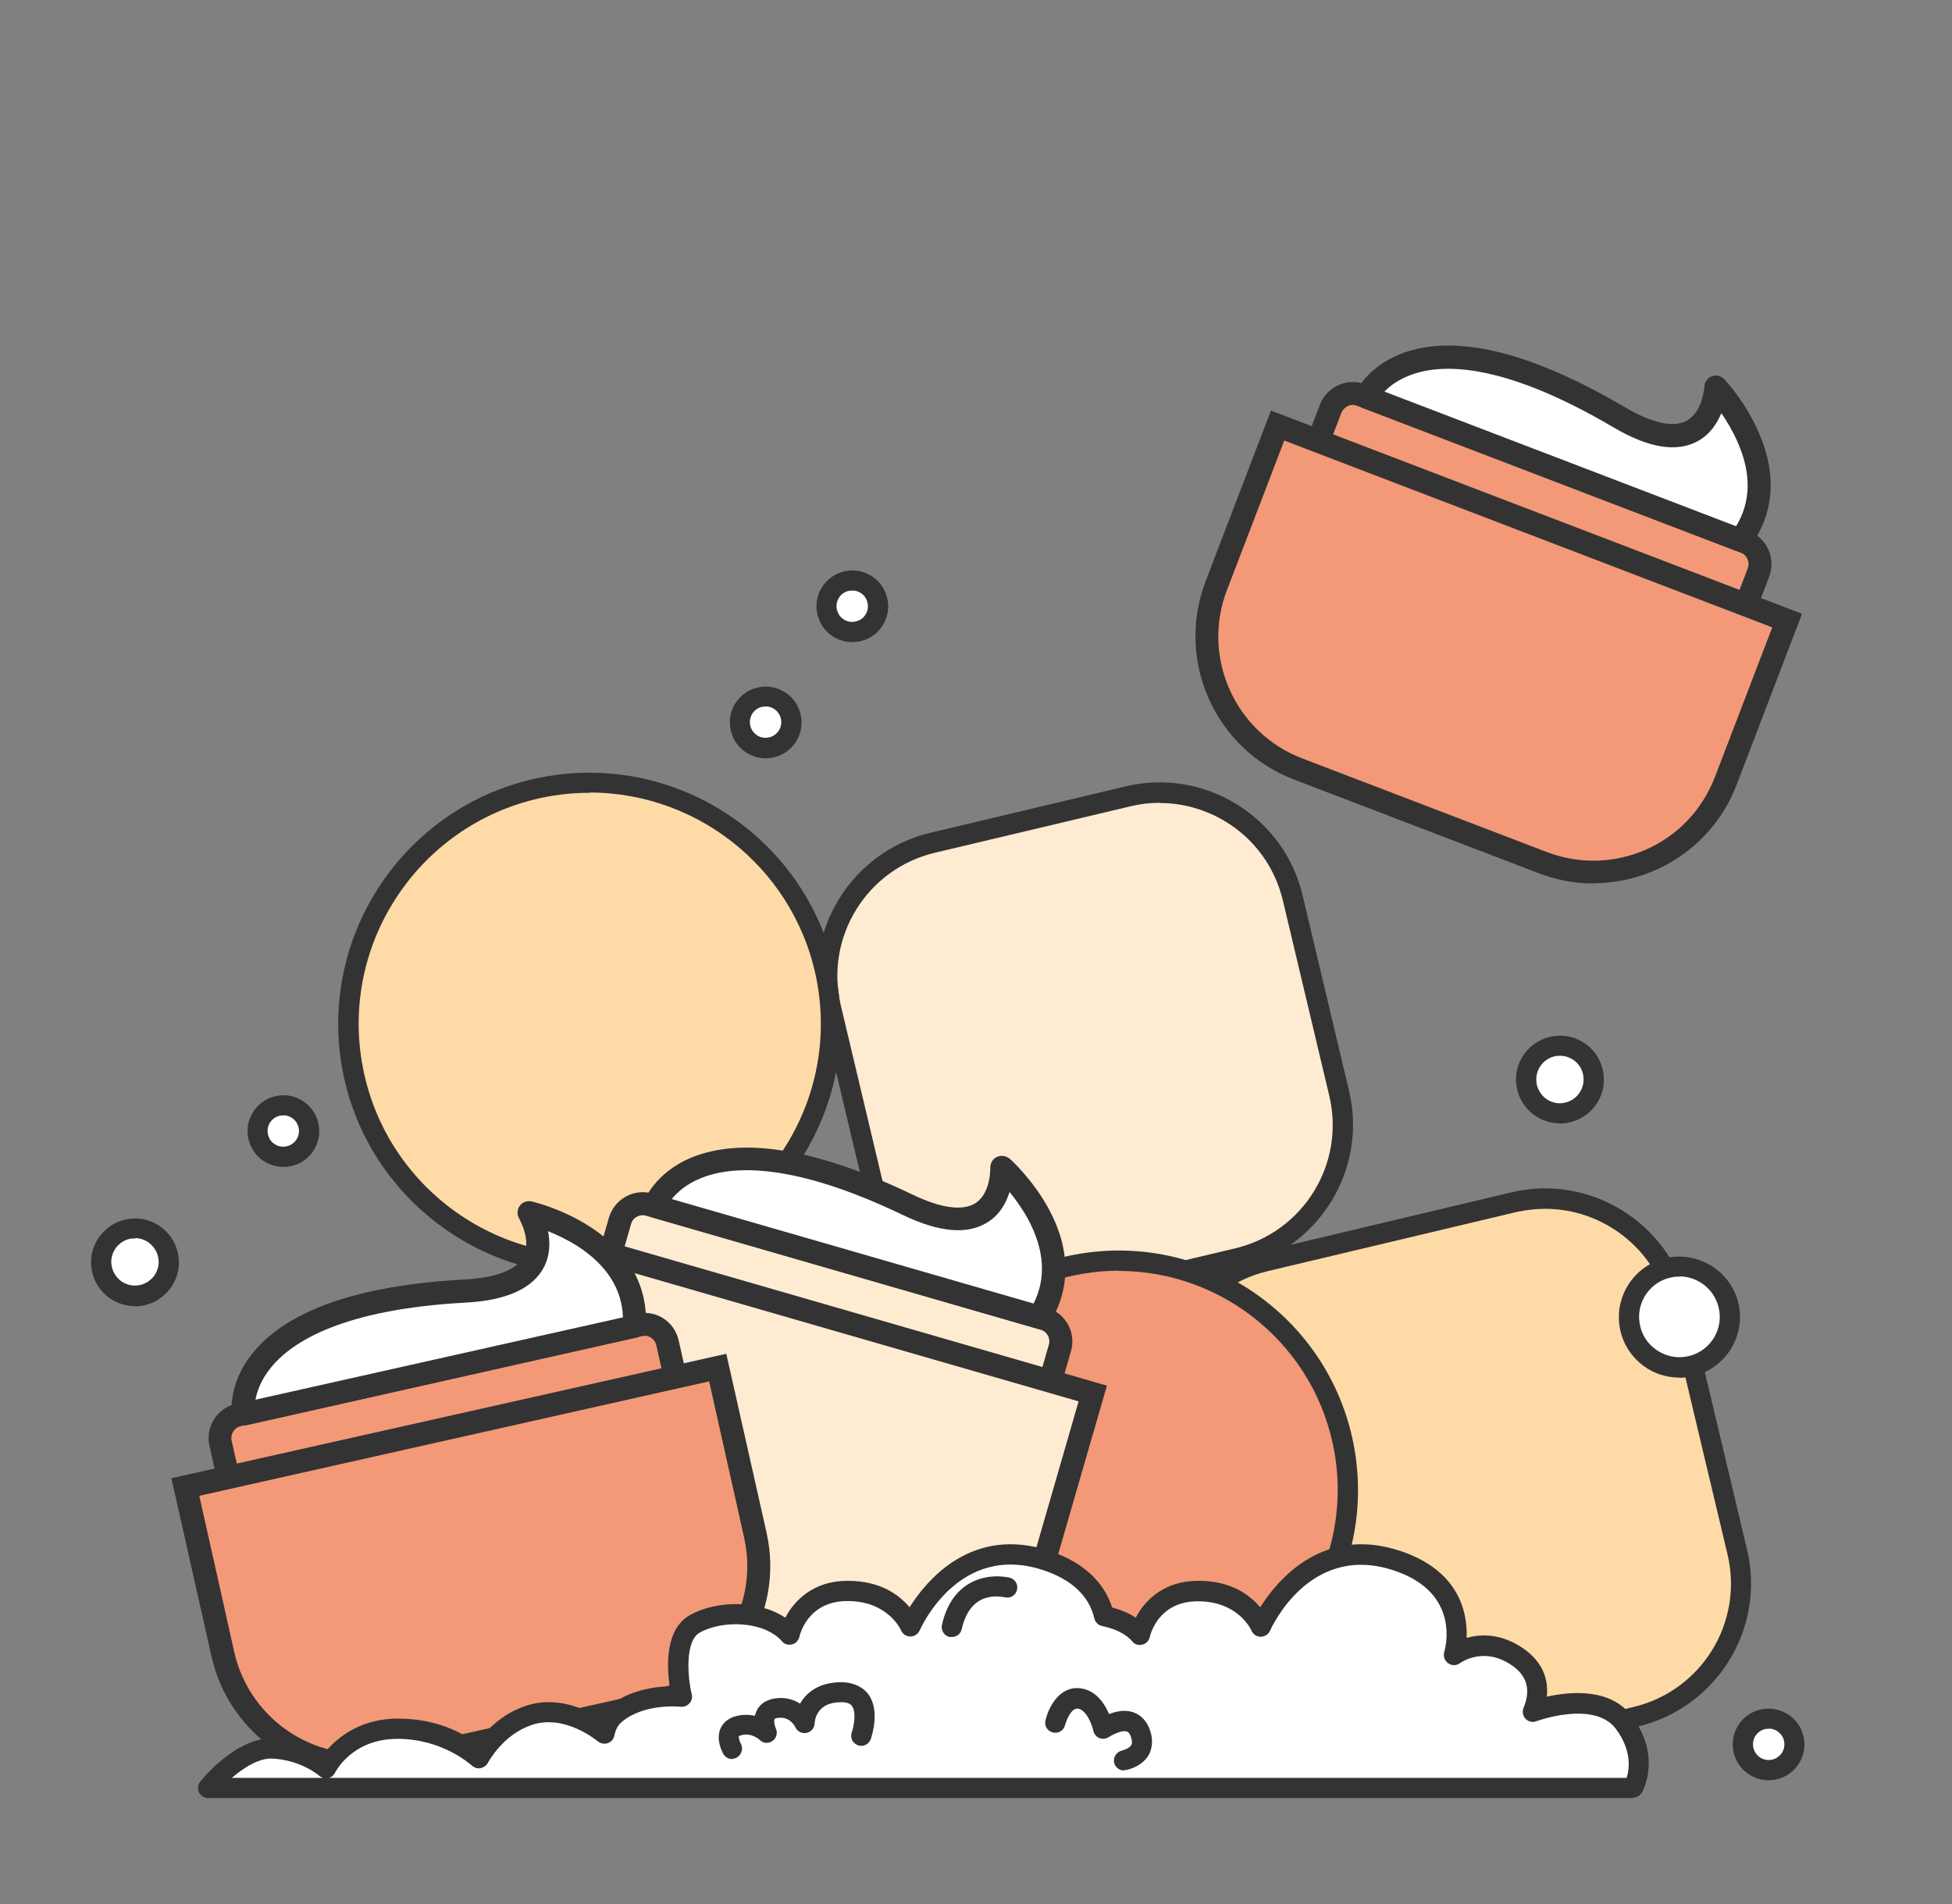 <svg viewBox="0 0 820 800.1" version="1.1" xmlns="http://www.w3.org/2000/svg" id="Calque_1">
  
  <rect x="0" y="0" width="820" height="800.1" fill="#808080" stroke="none"/>
  
  <defs>
    <style>
      .st0 {
        fill: #ffebd2;
      }

      .st1 {
        fill: #fedaa7;
      }

      .st2 {
        fill: #f39978;
      }

      .st3 {
        fill: #fff;
      }

      .st4 {
        fill: #343434;
      }

      .st5 {
        fill: #333;
      }
    </style>
  </defs>
  <g>
    <rect transform="translate(-89.7 117.7) rotate(-13.4)" ry="59.9" rx="59.9" height="199.3" width="199.3" y="341.1" x="356.4" class="st0"></rect>
    <path d="M424.6,553.8c-27.9,0-53.3-19.1-60.1-47.5l-19.5-82.1c-7.9-33.1,12.7-66.4,45.8-74.3l82.1-19.5c16.1-3.8,32.6-1.1,46.6,7.5,14,8.7,23.9,22.2,27.7,38.3l19.5,82.1c7.9,33.1-12.7,66.4-45.8,74.3l-82.1,19.5c-4.8,1.1-9.5,1.7-14.3,1.7h0ZM487.2,337.3c-4.1,0-8.3.5-12.4,1.5l-82.1,19.5c-28.6,6.8-46.3,35.5-39.5,64.1l19.5,82.1c6.8,28.6,35.5,46.3,64.1,39.5l82.1-19.5c28.6-6.8,46.3-35.5,39.5-64.1l-19.5-82.1c-3.3-13.8-11.8-25.6-23.9-33-8.5-5.2-18.1-7.9-27.8-7.9h0Z" class="st5"></path>
  </g>
  <g>
    <circle r="101.3" cy="430.2" cx="247.7" class="st1"></circle>
    <path d="M247.6,535.7c-50.6,0-95.5-36.7-104.1-88.2-9.5-57.4,29.4-111.9,86.8-121.4,57.5-9.5,111.9,29.4,121.4,86.8h0c4.6,27.8-1.9,55.8-18.3,78.7s-40.7,38.1-68.6,42.7c-5.8,1-11.6,1.4-17.4,1.4h.2ZM247.8,333.1c-5.3,0-10.6.4-16,1.3-52.8,8.8-88.6,58.9-79.8,111.7,8.8,52.8,58.8,88.6,111.7,79.8,52.8-8.8,88.6-58.9,79.8-111.7h0c-7.9-47.4-49.1-81.2-95.7-81.2h0Z" class="st5"></path>
  </g>
  <g>
    <rect transform="translate(-128.3 158.3) rotate(-13.4)" ry="59.2" rx="59.2" height="222.1" width="222.1" y="514.1" x="498.7" class="st1"></rect>
    <path d="M569.5,751.9c-11.3,0-22.4-3.1-32.3-9.2-14-8.7-23.9-22.2-27.7-38.3l-24.8-104.3c-3.8-16-1.1-32.6,7.5-46.6s22.2-23.9,38.3-27.7l104.3-24.8c33.1-7.9,66.4,12.7,74.3,45.8l24.8,104.3c7.9,33.1-12.7,66.4-45.8,74.3l-104.3,24.8c-4.8,1.1-9.6,1.7-14.4,1.7h.1ZM649.1,507.9c-4.1,0-8.2.5-12.3,1.4l-104.3,24.8c-13.8,3.3-25.6,11.8-33,23.9-7.5,12.1-9.8,26.4-6.5,40.2l24.8,104.3c3.3,13.8,11.8,25.6,23.9,33,12.1,7.5,26.4,9.8,40.2,6.5l104.3-24.8c28.6-6.8,46.3-35.5,39.5-64.1l-24.8-104.3c-5.8-24.4-27.7-40.9-51.8-40.9h0Z" class="st5"></path>
  </g>
  <g>
    <circle r="96.2" cy="625.9" cx="470" class="st2"></circle>
    <path d="M469.9,726.4c-48.2,0-90.9-34.9-99.1-84-4.4-26.5,1.8-53.1,17.4-74.9,15.6-21.8,38.8-36.3,65.3-40.7,54.7-9.1,106.5,28,115.6,82.7,4.4,26.5-1.8,53.1-17.4,74.9-15.6,21.8-38.8,36.3-65.3,40.7-5.5.9-11.1,1.4-16.5,1.4h0ZM470,533.9c-5,0-10,.4-15.1,1.3-24.2,4-45.5,17.3-59.8,37.2-14.3,20-19.9,44.4-15.9,68.6,8.3,50,55.7,84,105.8,75.7,50-8.3,84-55.8,75.7-105.8-7.5-45-46.6-76.9-90.7-76.9h0Z" class="st5"></path>
  </g>
  <g>
    <circle r="14.2" cy="530.4" cx="56.7" class="st3"></circle>
    <path d="M56.7,548.8c-3.8,0-7.5-1.2-10.7-3.4-4-2.9-6.7-7.1-7.5-12s.3-9.7,3.2-13.7,7.1-6.7,12-7.5,9.7.3,13.7,3.2,6.7,7.1,7.5,12-.3,9.7-3.2,13.7c-2.9,4-7.1,6.7-12,7.5-1,.2-2,.3-3.1.3h0ZM56.7,520.4c-.5,0-1.1,0-1.6,0-2.6.4-4.9,1.9-6.5,4-1.5,2.2-2.2,4.8-1.7,7.4.4,2.6,1.9,4.9,4,6.5,2.2,1.5,4.8,2.2,7.4,1.7,2.6-.4,4.9-1.9,6.5-4,1.5-2.2,2.2-4.8,1.7-7.4-.4-2.6-1.9-4.9-4-6.5-1.7-1.2-3.7-1.9-5.8-1.9h0Z" class="st5"></path>
  </g>
  <g>
    <circle r="10.8" cy="475.3" cx="119" class="st3"></circle>
    <path d="M119,490.3c-3.1,0-6.1-1-8.7-2.8-3.3-2.3-5.4-5.8-6.1-9.8s.3-7.9,2.6-11.2c2.3-3.3,5.8-5.4,9.8-6.1s8,.3,11.2,2.6c3.3,2.3,5.4,5.8,6.1,9.8h0c1.4,8.2-4.2,16-12.4,17.3-.8.1-1.7.2-2.5.2ZM119,468.7h-1.1c-1.7.3-3.2,1.2-4.3,2.7-1,1.4-1.4,3.2-1.1,4.9.3,1.7,1.2,3.3,2.7,4.3,1.4,1,3.1,1.4,4.9,1.1,3.6-.6,6-4,5.4-7.6-.3-1.7-1.2-3.2-2.7-4.3-1.1-.8-2.5-1.2-3.8-1.2h0Z" class="st5"></path>
  </g>
  <g>
    <circle r="10.8" cy="254.8" cx="358" class="st3"></circle>
    <path d="M358,269.8c-7.2,0-13.6-5.2-14.8-12.6-.7-4,.3-8,2.6-11.2,2.3-3.3,5.8-5.4,9.8-6.1,4-.7,8,.3,11.2,2.6,3.3,2.3,5.4,5.8,6.1,9.8h0c.7,4-.3,8-2.6,11.2-2.3,3.3-5.8,5.4-9.8,6.1-.8.1-1.7.2-2.5.2h0ZM358,248.2h-1.1c-1.7.3-3.3,1.2-4.3,2.7-1,1.4-1.4,3.2-1.1,4.9.3,1.7,1.2,3.2,2.7,4.3,1.4,1,3.1,1.4,4.9,1.1,1.7-.3,3.3-1.2,4.3-2.7,1-1.4,1.4-3.2,1.1-4.9h0c-.3-1.7-1.2-3.3-2.7-4.3-1.1-.8-2.5-1.2-3.8-1.2h0Z" class="st5"></path>
  </g>
  <g>
    <circle r="10.8" cy="303.5" cx="321.6" class="st3"></circle>
    <path d="M321.6,318.6c-3.1,0-6.1-1-8.7-2.8-3.3-2.3-5.4-5.8-6.1-9.8-1.4-8.2,4.2-16,12.4-17.3,4-.7,7.9.3,11.2,2.6,3.3,2.3,5.4,5.8,6.1,9.8h0c1.4,8.2-4.2,16-12.4,17.3-.8.1-1.7.2-2.5.2h0ZM321.6,296.9h-1.1c-3.6.6-6,4-5.4,7.6.3,1.7,1.2,3.2,2.7,4.3,1.4,1,3.2,1.4,4.9,1.1,1.7-.3,3.2-1.2,4.3-2.7,1-1.4,1.4-3.2,1.1-4.9h0c-.3-1.7-1.2-3.2-2.7-4.3-1.1-.8-2.5-1.2-3.8-1.2h0Z" class="st5"></path>
  </g>
  <g>
    <circle r="10.8" cy="733" cx="743" class="st3"></circle>
    <path d="M742.9,748c-3.1,0-6.1-1-8.7-2.8-3.3-2.3-5.4-5.8-6.1-9.8-1.4-8.2,4.2-16,12.4-17.3s16,4.2,17.3,12.4h0c.7,4-.3,8-2.6,11.2-2.3,3.3-5.8,5.4-9.8,6.1-.8,0-1.7.2-2.5.2h0ZM743,726.4h-1.1c-1.7.3-3.2,1.2-4.3,2.7-1,1.4-1.4,3.2-1.1,4.9.3,1.7,1.2,3.2,2.7,4.3,1.4,1,3.2,1.4,4.9,1.1,1.7-.3,3.2-1.2,4.3-2.7,1-1.4,1.4-3.2,1.1-4.9h0c-.5-3.2-3.3-5.5-6.5-5.5h0Z" class="st5"></path>
  </g>
  <g>
    <g>
      <rect transform="translate(204.9 742.5) rotate(-69)" ry="10" rx="10" height="192.4" width="53.2" y="126" x="616" class="st2"></rect>
      <path d="M717.5,282.9c-1.8,0-3.5-.3-5.3-1l-161.1-61.7c-3.7-1.4-6.6-4.2-8.2-7.8-1.6-3.6-1.7-7.6-.3-11.3l11.9-31.1c1.4-3.7,4.2-6.6,7.8-8.2,3.6-1.6,7.6-1.7,11.3-.3l161.1,61.7c7.6,2.9,11.4,11.5,8.5,19.1l-11.9,31.1c-2.3,5.9-7.9,9.5-13.8,9.5h0ZM715.7,272.9c2.6,1,5.6-.3,6.6-3l11.9-31.1c1-2.6-.3-5.6-3-6.6l-161.1-61.7c-1.3-.5-2.7-.5-3.9.1s-2.2,1.6-2.7,2.8l-11.9,31.1c-.5,1.3-.5,2.7,0,3.9s1.6,2.2,2.8,2.7l161.1,61.7h.1Z" class="st5"></path>
    </g>
    <g>
      <path d="M536.7,178.8l-25.8,67.4c-11.7,30.7,3.6,65.1,34.3,76.8l102.9,39.4c30.7,11.7,65.1-3.6,76.8-34.3l25.8-67.4-214-81.9h0Z" class="st2"></path>
      <path d="M669.3,371.2c-7.6,0-15.4-1.4-22.9-4.3l-102.9-39.4c-33.1-12.7-49.7-49.9-37.1-83.1l27.5-71.9,223.1,85.4-27.5,71.9c-9.8,25.6-34.3,41.3-60.1,41.3h0ZM539.5,185.1l-24.1,62.9c-10.8,28.1,3.4,59.8,31.5,70.6l102.9,39.4c13.6,5.2,28.5,4.8,41.8-1.1s23.5-16.7,28.8-30.4l24.1-62.9-205-78.5Z" class="st5"></path>
    </g>
    <g>
      <path d="M573.9,166.8s19.1-42.7,106.2,8.5c39,23,40.6-12.6,40.6-12.6,0,0,32.8,34.5,10.4,64.2l-157.2-60.2h0Z" class="st3"></path>
      <path d="M731.1,231.8c-.6,0-1.2-.1-1.7-.3l-157.2-60.2c-1.2-.5-2.2-1.4-2.7-2.7-.5-1.2-.5-2.6,0-3.8.2-.5,5.5-11.9,21.7-17.1,22.2-7.1,53,.8,91.4,23.4,11.4,6.7,20.3,8.7,25.9,5.7,6.8-3.7,7.5-14.3,7.5-14.4,0-1.9,1.3-3.6,3.1-4.3s3.8-.2,5.2,1.2c.4.4,8.9,9.4,14.5,22.4,7.8,17.8,6.5,34.5-3.8,48.1-.9,1.2-2.4,1.9-3.9,1.9h0ZM581.5,164.5l147.8,56.6c6.2-10.1,6.5-22,.7-35.2-2.1-4.8-4.6-9-6.9-12.3-1.8,4.3-4.8,9-10,11.8-8.8,4.8-20.7,2.8-35.4-5.9-44.5-26.2-69.8-26.8-83.2-22.6-6.4,2-10.5,5.1-13,7.7h0Z" class="st5"></path>
    </g>
  </g>
  <g>
    <circle r="14.2" cy="453.6" cx="655.3" class="st3"></circle>
    <path d="M655.3,472c-3.8,0-7.5-1.2-10.7-3.4-4-2.9-6.7-7.1-7.5-12-1.7-10,5.1-19.5,15.2-21.2,10-1.7,19.6,5.1,21.2,15.2h0c1.7,10-5.1,19.5-15.2,21.2-1,.2-2.1.3-3.1.3h0ZM655.3,443.6c-.5,0-1.1,0-1.6.1-5.4.9-9.1,6-8.2,11.5.4,2.6,1.9,4.9,4,6.5,2.2,1.5,4.8,2.2,7.4,1.7,5.4-.9,9.1-6,8.2-11.5-.8-4.9-5-8.3-9.8-8.3h0Z" class="st4"></path>
  </g>
  <g>
    <circle r="21.2" cy="553.4" cx="705.5" class="st3"></circle>
    <path d="M705.4,578.8c-5.3,0-10.4-1.6-14.7-4.7-5.5-4-9.2-9.8-10.3-16.5-2.3-13.8,7.1-27,20.9-29.3,13.8-2.2,27,7.1,29.3,20.9h0c2.3,13.8-7.1,27-20.9,29.3-1.4.2-2.8.4-4.2.4h0ZM705.5,536.4c-.9,0-1.8,0-2.8.2-9.2,1.5-15.5,10.3-13.9,19.5.7,4.5,3.2,8.4,6.9,11s8.2,3.7,12.6,2.9c9.2-1.5,15.5-10.3,13.9-19.5-1.4-8.3-8.6-14.2-16.7-14.2h0Z" class="st4"></path>
  </g>
  <g>
    <g>
      <rect transform="translate(-282 736.3) rotate(-73.9)" ry="10" rx="10" height="192.4" width="53.2" y="459.4" x="321.9" class="st0"></rect>
      <path d="M426.5,610.4c-1.4,0-2.7-.2-4.1-.6h0l-165.7-47.9c-3.8-1.1-6.9-3.6-8.8-7.1-1.9-3.5-2.4-7.5-1.3-11.2l9.2-32c2.3-7.8,10.5-12.4,18.3-10.1l165.7,47.9c7.8,2.3,12.4,10.5,10.1,18.3l-9.2,32c-1.9,6.5-7.8,10.7-14.2,10.7h0ZM425.1,600.5c2.7.8,5.6-.8,6.3-3.5l9.2-32c.8-2.7-.8-5.6-3.5-6.3l-165.7-47.9c-2.7-.8-5.6.8-6.3,3.5l-9.2,32c-.4,1.3-.2,2.7.4,3.9.7,1.2,1.7,2.1,3.1,2.4l165.7,47.9h0Z" class="st5"></path>
    </g>
    <g>
      <path d="M238.8,521.9l-20,69.3c-9.1,31.6,9.1,64.5,40.6,73.7l105.9,30.6c31.6,9.1,64.5-9.1,73.7-40.6l20-69.3-220.2-63.6h0Z" class="st0"></path>
      <path d="M381.9,702.7c-6,0-12-.8-17.9-2.6l-105.9-30.6c-16.5-4.8-30.2-15.7-38.5-30.7s-10.2-32.4-5.5-48.9l21.4-74,229.5,66.3-21.4,74c-4.8,16.5-15.7,30.2-30.7,38.5-9.6,5.3-20.3,8-31,8ZM242.1,527.9l-18.7,64.7c-4.1,14-2.4,28.8,4.7,41.6,7.1,12.8,18.7,22.1,32.7,26.1l105.9,30.6c14,4.1,28.8,2.4,41.6-4.7,12.8-7.1,22.1-18.7,26.1-32.7l18.7-64.7-210.9-60.9h-.1Z" class="st5"></path>
    </g>
    <g>
      <path d="M274.8,506.7s15.5-44.2,106.5-.5c40.8,19.6,39.4-16,39.4-16,0,0,35.6,31.6,15.8,63.1l-161.7-46.7h0Z" class="st3"></path>
      <path d="M436.6,558.3c-.4,0-.9,0-1.3-.2l-161.7-46.7c-1.3-.4-2.3-1.2-3-2.4-.6-1.2-.7-2.6-.3-3.8.2-.5,4.5-12.3,20.1-18.8,21.6-8.9,52.9-3.7,93.1,15.6,11.9,5.7,21,6.9,26.3,3.5,6.5-4.2,6.2-14.8,6.2-14.9,0-1.9,1-3.7,2.8-4.5,1.7-.8,3.8-.5,5.3.7.4.3,9.6,8.6,16.4,21,9.3,17.1,9.4,33.8.3,48.3-.9,1.4-2.5,2.3-4.1,2.3h-.1ZM282.2,503.8l152,43.9c5.3-10.6,4.6-22.4-2.2-35.2-2.5-4.6-5.4-8.6-7.9-11.7-1.4,4.5-4,9.4-9,12.6-8.4,5.5-20.4,4.5-35.8-2.9-46.5-22.3-71.8-20.8-84.8-15.5-6.2,2.5-10.1,6-12.3,8.8h0Z" class="st5"></path>
    </g>
  </g>
  <g>
    <g>
      <rect transform="translate(-126.7 55.9) rotate(-12.6)" ry="10" rx="10" height="53.2" width="192.4" y="575.2" x="93.6" class="st2"></rect>
      <path d="M109.7,651.5c-6.8,0-12.9-4.7-14.4-11.5l-7.3-32.5c-1.8-8,3.2-15.9,11.2-17.7l168.3-37.8c3.9-.9,7.8-.2,11.1,1.9,3.3,2.1,5.6,5.4,6.5,9.3l7.3,32.5c1.8,8-3.2,15.9-11.2,17.7l-168.3,37.8c-1.1.2-2.2.4-3.2.4h0ZM270.6,561.4c-.4,0-.8,0-1.1,0l-168.3,37.8c-2.8.6-4.5,3.4-3.9,6.1l7.3,32.5c.3,1.3,1.1,2.5,2.3,3.2,1.2.7,2.5,1,3.9.7l168.3-37.8c1.3-.3,2.5-1.1,3.2-2.3s1-2.5.7-3.9l-7.3-32.5c-.3-1.3-1.1-2.5-2.3-3.2-.8-.5-1.8-.8-2.7-.8h-.1Z" class="st5"></path>
    </g>
    <g>
      <path d="M77.9,624.7l15.8,70.4c7.2,32.1,39,52.2,71.1,45l107.5-24.1c32.1-7.2,52.2-39,45-71.1l-15.8-70.4-223.6,50.2h0Z" class="st2"></path>
      <path d="M151.7,746.4c-29.4,0-56-20.4-62.8-50.2l-16.9-75.1,233.1-52.3,16.9,75.1c7.8,34.6-14.1,69.1-48.7,76.8l-107.5,24.1c-4.7,1.1-9.4,1.6-14.1,1.6h0ZM83.7,628.4l14.7,65.7c6.6,29.4,35.9,48,65.3,41.4l107.5-24.1c29.4-6.6,48-35.9,41.4-65.3l-14.7-65.7-214.2,48.1h0Z" class="st5"></path>
    </g>
    <g>
      <path d="M102.2,594.1s-7.7-46.2,93.2-51.7c45.2-2.5,26.9-32.9,26.9-32.9,0,0,46.4,10.6,44.2,47.8l-164.2,36.8h-.1Z" class="st3"></path>
      <path d="M102.2,598.9c-1,0-1.9-.3-2.7-.8-1.1-.7-1.8-1.9-2.1-3.2,0-.5-2-13,8.6-26.2,14.6-18.2,44.6-28.7,89.1-31.1,13.2-.7,21.8-4,24.7-9.5,3.7-6.8-1.7-16-1.7-16.1-1-1.7-.9-3.8.2-5.3,1.1-1.6,3.1-2.3,5-1.9.5.1,12.6,2.9,24.5,10.6,16.4,10.5,24.5,25.1,23.5,42.2-.1,2.1-1.7,4-3.8,4.4l-164.2,36.9c-.3,0-.7,0-1.1,0h0ZM230.2,517.2c.9,4.6,1,10.1-1.8,15.4-4.7,8.8-15.7,13.8-32.7,14.7-51.5,2.8-72.9,16.3-81.8,27.2-4.3,5.2-5.9,10.1-6.6,13.6l154.4-34.6c-.4-11.9-6.8-21.9-18.9-29.8-4.4-2.8-8.8-4.9-12.6-6.4h0Z" class="st5"></path>
    </g>
  </g>
  <g>
    <g>
      <path d="M682.1,723.8c-11.1-14.8-38.3-4.6-38.3-4.6,2.8-6.7,4.2-17.4-9.1-24.6-13.2-7.2-24,.8-24,.8,0,0,9.2-28.7-24-39.6-39.5-13-57.1,27.7-57.1,27.7,0,0-6.3-14.9-26.4-14.9s-24.4,18.4-24.4,18.4c-3.7-4.2-9.2-6.7-15.1-7.8-2-8.4-8.1-18-24.3-23.3-39.5-13-57.1,27.7-57.1,27.7,0,0-6.3-14.9-26.4-14.9s-24.4,18.4-24.4,18.4c-9-10.3-28.8-10.8-39.9-4.5-11.1,6.4-5.3,30.5-5.3,30.5,0,0-16.7-2-27.8,7.2-2.7,2.2-4.1,5.2-4.7,8.3,0,0-15.1-13.1-31.6-7.8-14.3,4.6-21,18.1-21,18.1,0,0-12.8-12.4-34.2-12.4s-30,16.5-30,16.5c0,0-8.3-7.5-22.2-8.3-13.9-.7-27.4,16.6-27.4,16.6h598.7s7.2-12.6-3.9-27.4h-.1Z" class="st3"></path>
      <path d="M686.1,755.5H87.4c-1.6,0-3.1-.9-3.8-2.4-.7-1.5-.5-3.2.5-4.5.6-.8,15.3-19,31-18.2,9.6.5,16.8,4,20.9,6.5,4.3-5.5,14.1-14.8,31.1-14.8s27.4,6.3,33.1,10.4c3.5-4.8,10.3-12.4,20.8-15.8,12.8-4.2,24.5,1.2,30.8,5.1,1-1.9,2.4-3.5,4.1-4.9,8.3-6.8,19-8.2,25.4-8.4-1.2-8.4-1.9-24,8.4-29.8,10.9-6.3,28.8-6.6,40.2,1,3.8-7.3,11.9-15.5,26.1-15.5s21.8,6.1,26.1,11.1c7.4-11.7,26.4-34.3,58.7-23.7,16.9,5.6,23.7,15.5,26.4,23.8,3.7,1,7.1,2.4,9.9,4.3,3.8-7.3,11.9-15.5,26.2-15.5s21.7,6.1,26.1,11.1c7.4-11.7,26.4-34.3,58.7-23.7,25.1,8.3,28.4,26.1,28,36.6,5.2-1.5,12.6-1.9,20.7,2.5,11.8,6.5,13.7,15.4,13,22.2,9.8-2.2,26.7-3.8,35.7,8.2h0c12.7,16.9,4.6,31.5,4.2,32.1-.8,1.3-2.2,2.1-3.7,2.1v.2ZM138.2,747h545.1c1.2-3.6,2.3-11.5-4.5-20.6h0c-9.1-12.1-33.2-3.3-33.4-3.2-1.5.6-3.4.2-4.5-1-1.2-1.2-1.5-3-.9-4.6,3.5-8.3,1.1-14.8-7.2-19.3-10.6-5.8-19.1.2-19.5.5-1.5,1.1-3.5,1.1-5,0s-2.1-3-1.6-4.7c.3-1,7.4-24.9-21.3-34.3-35.2-11.6-51.2,23.9-51.9,25.4s-2.2,2.5-3.9,2.5h0c-1.7,0-3.2-1-3.9-2.6-.2-.5-5.6-12.3-22.5-12.3s-20.1,14.5-20.2,15.1c-.4,1.5-1.6,2.8-3.1,3.1-1.6.4-3.2,0-4.2-1.3-3.5-4-8.9-5.7-12.7-6.5-1.6-.3-2.9-1.6-3.3-3.2-2.2-9.5-9.5-16.3-21.5-20.3-35.3-11.6-51.2,23.9-51.9,25.4-.7,1.5-2.2,2.5-3.9,2.5h0c-1.7,0-3.2-1-3.9-2.6-.2-.5-5.6-12.3-22.5-12.3s-20.1,14.5-20.2,15.1c-.4,1.5-1.6,2.8-3.1,3.1-1.5.4-3.2,0-4.2-1.3-7.6-8.6-25.1-9-34.6-3.6-6.3,3.6-5,19-3.3,25.9.3,1.3,0,2.8-1,3.8-.9,1-2.3,1.6-3.7,1.4-.1,0-15.1-1.6-24.6,6.3-1.7,1.4-2.7,3.3-3.2,5.8-.3,1.5-1.3,2.7-2.8,3.2-1.4.5-3,.2-4.2-.8-.1,0-13.6-11.5-27.5-6.9-12.4,4-18.5,15.8-18.6,15.9-.6,1.2-1.8,2-3.1,2.3s-2.7-.2-3.7-1.1c-.1,0-11.9-11.2-31.2-11.2s-26.2,14.1-26.3,14.3c-.5,1-1.4,1.8-2.5,2.1h0ZM97.3,747h38.4c-.6-.2-1.2-.5-1.6-.9,0,0-7.4-6.5-19.5-7.2-5.6-.4-12.4,3.9-17.2,8.1h-.1Z" class="st5"></path>
    </g>
    <path d="M472.2,743.9c-2,0-3.8-1.4-4.2-3.4-.4-2.3,1.1-4.5,3.4-5,.9-.2,3.1-1,3.9-2.4.4-.8.3-2-.3-3.6-.7-1.7-1.4-1.9-1.7-2-1.9-.6-5.5,1.1-7.4,2.3-1.2.8-2.7,1-4,.5s-2.3-1.7-2.6-3c-.6-2.9-3-8.9-6.5-9.4-3.3-.4-5.4,6.9-5.4,6.9-.5,2.3-2.8,3.7-5.1,3.1-2.3-.5-3.7-2.8-3.1-5.1,1.3-5.6,6-14.7,14.9-13.4,6.4.9,10,6.5,11.8,10.8,2.8-1.1,6.3-1.9,9.7-.9,2.3.7,5.4,2.4,7.2,6.9,2,5,1,8.7-.1,10.9-2.8,5.2-9,6.5-9.7,6.6h-.8v.2Z" class="st5"></path>
    <path d="M307.6,739.1c-1.5,0-2.9-.8-3.7-2.1-.5-.9-3.2-5.9-1.3-10.6.8-1.8,2.5-4.2,6.4-5.3,3-.8,5.7-.7,8.1-.2.2-.8.5-1.6.9-2.4,1-1.9,3.1-4.2,7.6-4.9,4.3-.6,7.8.5,10.5,2.2,2.6-4.6,7.8-8.9,17.1-9,6.1,0,9.9,2.7,11.6,5.1,5,6.9,1.4,17.6,1,18.8-.8,2.2-3.2,3.4-5.4,2.6-2.2-.8-3.4-3.2-2.6-5.4.9-2.5,2-8.5.1-11.1-.3-.4-1.1-1.6-4.4-1.6h-.2c-10.2,0-11,7.5-11.1,8.9,0,2-1.5,3.6-3.4,4s-3.9-.6-4.7-2.4c-.2-.4-2.3-4.6-7.3-3.9-.8,0-1.3.4-1.4.5-.4.7,0,2.8.5,3.9.9,1.9.3,4.1-1.4,5.3-1.7,1.2-4,1-5.4-.5,0,0-3.4-3.2-7.8-1.9-.7.2-.9.4-.9.4-.2.4.2,2,.8,3.1,1.1,2,.4,4.6-1.6,5.8-.7.4-1.4.6-2.1.6h0Z" class="st5"></path>
    <path d="M399.8,687.8c-.3,0-.6,0-.9,0-2.3-.5-3.7-2.8-3.2-5.1,1.8-8,5.6-13.8,11.2-17.2,8.1-4.9,16.9-2.7,17.3-2.6,2.3.6,3.6,2.9,3,5.2s-2.9,3.6-5.2,3c-.2,0-5.9-1.4-10.8,1.6-3.5,2.2-5.9,6.1-7.2,11.8-.4,2-2.2,3.3-4.1,3.3h0Z" class="st5"></path>
  </g>
</svg>